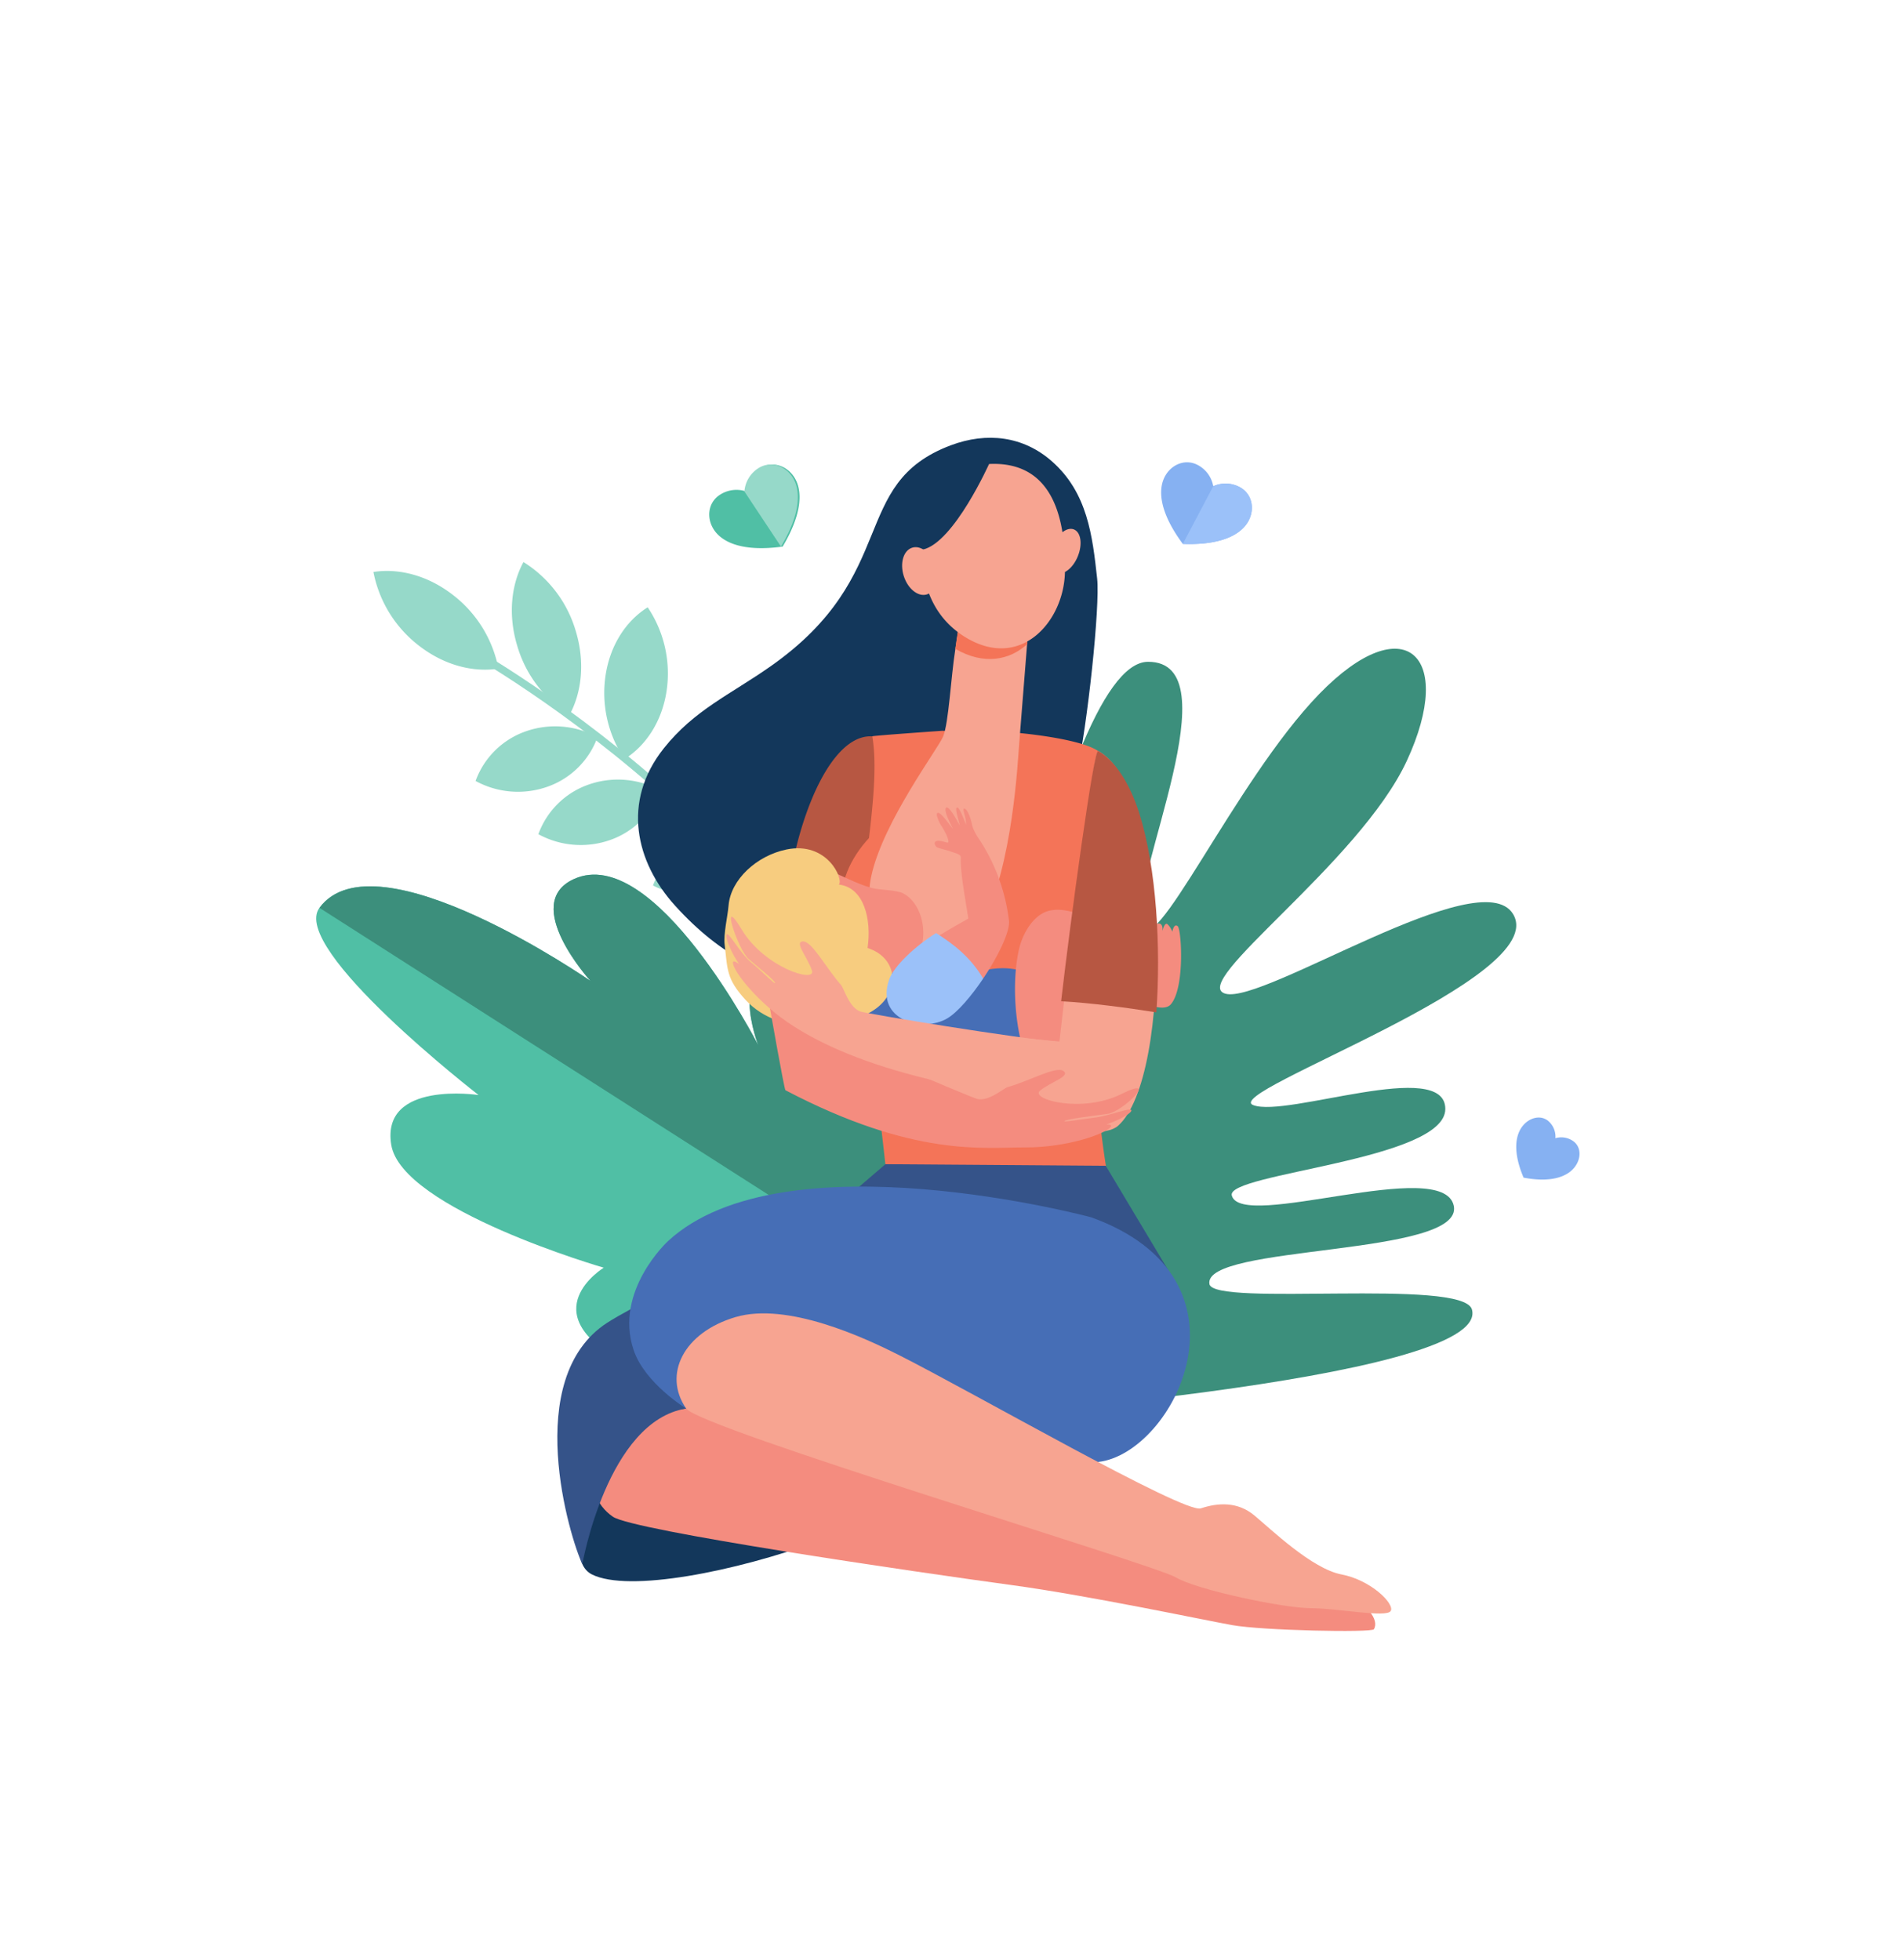 <svg xmlns="http://www.w3.org/2000/svg" width="519.981" height="535.333" viewBox="0 0 519.981 535.333">
  <g id="Componente_32_1" data-name="Componente 32 – 1" transform="translate(2.5 2.5)">
    <path id="Trazado_213" data-name="Trazado 213" d="M257.49,0c90.3,0,169.747,47.871,215.858,120.545a269.394,269.394,0,0,1,41.632,144.622c0,146.447-115.282,265.166-257.49,265.166S0,411.614,0,265.166,115.282,0,257.49,0Z" transform="translate(0.668)" fill="#fcf1ed" opacity="0"/>
    <path id="Trazado_59" data-name="Trazado 59" d="M257.49,0c90.3,0,169.747,47.871,215.858,120.545a269.394,269.394,0,0,1,41.632,144.622c0,146.447-115.282,265.166-257.49,265.166S0,411.614,0,265.166,115.282,0,257.49,0Z" transform="translate(0)" fill="none" stroke="#1f3a71" stroke-width="5" opacity="0"/>
    <g id="Componente_7_1" data-name="Componente 7 – 1" transform="translate(82.523 117.076)">
      <g id="Grupo_132" data-name="Grupo 132" transform="translate(0)">
        <path id="Trazado_70" data-name="Trazado 70" d="M1794.352,850.556S1820,691.953,1845.6,691.9c23.335-.044-4.711,58.732-1.9,71.367s25.488-38.7,48.654-62.568,37.351-10.7,23.922,18.256c-12.985,28-60.025,60.808-49.495,63.616s69.575-36.2,78.474-21.822c10.91,17.625-80.046,48.736-70.921,52.246s52.456-12.991,52.456,1.049-59.874,17.548-58.317,23.619c2.521,9.83,57.688-10.82,60.625,2.819,3,13.95-68.612,10.491-66.724,21.4,1.085,6.27,69.218-1.7,71.681,6.92,5.616,19.655-148.122,30.186-148.122,30.186Z" transform="translate(-1617.099 -630.708)" fill="#3c8f7c"/>
        <g id="Grupo_122" data-name="Grupo 122" transform="translate(16.625 36.778) rotate(-19)">
          <g id="Grupo_121" data-name="Grupo 121" transform="translate(0 0)">
            <g id="Grupo_112" data-name="Grupo 112" transform="translate(14.613 24.59)">
              <path id="Trazado_80" data-name="Trazado 80" d="M75.593,182.943l-2.073-.125C76.5,133.227,56.375,86.567,38.962,56.156,20.065,23.154.2,1.628,0,1.414L1.521,0c.2.215,20.2,21.883,39.218,55.079C58.3,85.746,78.61,132.823,75.593,182.943Z" transform="translate(0 0)" fill="#96d9c9"/>
            </g>
            <g id="Grupo_113" data-name="Grupo 113" transform="translate(0 0)">
              <path id="Trazado_81" data-name="Trazado 81" d="M5.612,23.163c4.734,7.21,11.53,11.684,18.429,12.912a33.376,33.376,0,0,0-5.257-23.163C14.051,5.7,7.255,1.227.356,0A33.375,33.375,0,0,0,5.612,23.163Z" fill="#96d9c9"/>
            </g>
            <g id="Grupo_114" data-name="Grupo 114" transform="translate(30.898 10.769)">
              <path id="Trazado_82" data-name="Trazado 82" d="M.027,21.031a33.2,33.2,0,0,0,7.364,22.54c5.232-4.811,8.718-12.323,9.056-21.031A33.2,33.2,0,0,0,9.083,0C3.85,4.811.365,12.322.027,21.031Z" transform="translate(0)" fill="#96d9c9"/>
            </g>
            <g id="Grupo_115" data-name="Grupo 115" transform="translate(47.435 33.504)">
              <path id="Trazado_83" data-name="Trazado 83" d="M3.694,13.792A32.4,32.4,0,0,0,1.1,37.151C7.836,35.583,14.1,30.783,18,23.358A32.4,32.4,0,0,0,20.6,0C13.856,1.567,7.591,6.367,3.694,13.792Z" transform="translate(0 0)" fill="#96d9c9"/>
            </g>
            <g id="Grupo_116" data-name="Grupo 116" transform="translate(62.95 80.142)">
              <path id="Trazado_84" data-name="Trazado 84" d="M2.059,5.247A13.614,13.614,0,0,0,.236,14.952,10.993,10.993,0,0,0,7.752,9.705,13.611,13.611,0,0,0,9.575,0,11,11,0,0,0,2.059,5.247Z" transform="translate(0 0)" fill="#96d9c9"/>
            </g>
            <g id="Grupo_117" data-name="Grupo 117" transform="translate(68.939 93.816)">
              <path id="Trazado_85" data-name="Trazado 85" d="M2.059,5.247a13.611,13.611,0,0,0-1.823,9.7A10.994,10.994,0,0,0,7.752,9.705,13.614,13.614,0,0,0,9.575,0,10.993,10.993,0,0,0,2.059,5.247Z" transform="translate(0 0)" fill="#96d9c9"/>
            </g>
            <g id="Grupo_118" data-name="Grupo 118" transform="translate(8.149 54.703)">
              <path id="Trazado_86" data-name="Trazado 86" d="M17.3,0A22.444,22.444,0,0,0,0,8.352a24.159,24.159,0,0,0,18.077,7.878,22.443,22.443,0,0,0,17.3-8.35A24.158,24.158,0,0,0,17.3,0Z" transform="translate(0 0)" fill="#96d9c9"/>
            </g>
            <g id="Grupo_119" data-name="Grupo 119" transform="translate(19.629 74.035)">
              <path id="Trazado_87" data-name="Trazado 87" d="M17.3,0A22.443,22.443,0,0,0,0,8.352,24.157,24.157,0,0,0,18.077,16.23a22.444,22.444,0,0,0,17.3-8.35A24.158,24.158,0,0,0,17.3,0Z" transform="translate(0 0)" fill="#96d9c9"/>
            </g>
            <g id="Grupo_120" data-name="Grupo 120" transform="translate(44.669 100.378)">
              <path id="Trazado_88" data-name="Trazado 88" d="M11.262,0A14.608,14.608,0,0,0,0,5.436a15.724,15.724,0,0,0,11.766,5.128A14.609,14.609,0,0,0,23.028,5.129,15.724,15.724,0,0,0,11.262,0Z" transform="translate(0 0)" fill="#96d9c9"/>
            </g>
          </g>
        </g>
        <g id="Grupo_126" data-name="Grupo 126" transform="translate(0 125.155) rotate(-11)">
          <g id="Grupo_125" data-name="Grupo 125" transform="translate(0 0)">
            <path id="Trazado_90" data-name="Trazado 90" d="M183.224,176.162S81.394,159.134,59.245,141.091s-.227-26.178-.227-26.178S7.863,88.688,8.456,70.857s26-8.766,26-8.766-43.1-49.149-32.9-58.483C20.569-13.778,70.4,37.314,70.4,37.314s-14.8-24.3.787-28.143c23.5-5.8,40.843,54.114,40.843,54.114s-4.407-23.661,11.8-20.509C152.9,48.431,183.224,176.162,183.224,176.162Z" fill="#50bfa5"/>
          </g>
          <path id="Trazado_91" data-name="Trazado 91" d="M122.263,42.776c-16.169-3.328-11.8,20.509-11.8,20.509S93.122,3.372,69.622,9.171c-15.583,3.845-.786,28.143-.786,28.143S19.006-13.778,0,3.608L181.317,176.191C178.089,159.707,142.426,46.927,122.263,42.776Z" transform="translate(1.563 0)" fill="#3c8f7c"/>
        </g>
        <path id="Trazado_94" data-name="Trazado 94" d="M1663.588,858.716c-13.87,6.487-14.1,87.8-12.177,93.949.48,1.536,19.568,1.429,21.224,1.645l-6.572-28.508s.621-19,1.622-37.214C1668.661,870.831,1666.891,857.172,1663.588,858.716Z" transform="translate(-1513.268 -773.535)" fill="#f7a491"/>
        <g id="Grupo_129" data-name="Grupo 129" transform="translate(67.182)">
          <path id="Trazado_96" data-name="Trazado 96" d="M1642.9,643.042c-1.279-11.691-2.625-23.426-12.317-31.995-7.843-6.935-17.815-8.109-27.675-4.4-27.938,10.512-13.543,35.324-49.167,60.34-11.069,7.773-20.83,11.922-29.164,22.389-11.665,14.651-7.623,31.192,3.009,42.958,50.87,56.3,105.584-17.479,109.662-35.731C1640.277,683.027,1643.72,650.568,1642.9,643.042Z" transform="translate(-1495.475 -604.58)" fill="#13375b"/>
          <path id="Trazado_97" data-name="Trazado 97" d="M1659.859,899.821c-.118,1.462-1.493,6.186-1.621,7.382a113.986,113.986,0,0,0-20.484.172c-2.066-21.606,8.79-60.045,23.514-59.277C1664.841,848.284,1661.344,881.333,1659.859,899.821Z" transform="translate(-1575.283 -766.543)" fill="#b75742"/>
          <path id="Trazado_98" data-name="Trazado 98" d="M1765.9,968.039c-12.288,6.53-60.58-.146-60.58-.146-1.173-12.291-5.2-43.553-7.938-69.988,1.485-18.487,5.955-40.08,3.745-52.791-.032-.184,19.07-1.513,19.07-1.513l19.819.489s17.241,1.387,22.723,4.98c.38.249,3.707,29.625.857,53.293A221.7,221.7,0,0,0,1765.9,968.039Z" transform="translate(-1615.114 -763.56)" fill="#f47458"/>
          <path id="Trazado_99" data-name="Trazado 99" d="M1633.32,1197.12l-43.28,37.165s85.262,44.552,114.835,36.1l8.065-40.327-19.444-32.5Z" transform="translate(-1543.716 -998.697)" fill="#355389"/>
          <path id="Trazado_100" data-name="Trazado 100" d="M1547.509,1342.164s-32.645-4.993-52.233,10.754-32.262,47.241-22.276,52.233,39.175-.768,62.219-9.217S1566.328,1346.774,1547.509,1342.164Z" transform="translate(-1463.547 -1094.67)" fill="#13375b"/>
          <path id="Trazado_101" data-name="Trazado 101" d="M1482.246,1411.395c-2.719,5.875-.313,11.5,4.194,14.581,5.6,3.828,82.706,15.107,109.08,18.692,20.564,2.8,51.49,9.358,59.939,10.894s38.216,2.079,38.791,1.152c1.577-2.541-1.92-7.3-8.065-8.833s-10.37-.384-22.276-8.45-16.515-1.536-19.588.385-137.879-43.4-137.879-43.4S1488.322,1398.27,1482.246,1411.395Z" transform="translate(-1471.256 -1131.255)" fill="#f48c7f"/>
          <path id="Trazado_102" data-name="Trazado 102" d="M1537.587,1218.645s-59.666,27.976-72.236,36.086c-23.588,15.22-10.152,59.014-6.814,65.946,0,0,6.845-39.045,28.353-42.5l3.841-18.435Z" transform="translate(-1451.704 -1013.014)" fill="#355389"/>
          <path id="Trazado_103" data-name="Trazado 103" d="M1636.507,1223.785s-84.11-22.66-115.6,6.529c0,0-14.754,13.553-9.376,29.685,3.046,9.138,14.369,16.018,14.369,16.018s29.189-24.964,41.095-20.74,58.12,36.814,71.436,35.334C1659.167,1288.307,1683.363,1240.683,1636.507,1223.785Z" transform="translate(-1490.71 -1010.856)" fill="#466eb6"/>
          <path id="Trazado_104" data-name="Trazado 104" d="M1609.42,1330.063c-8.943-4.5-30.186-14.451-44.4-10.226s-19.831,15.712-13.442,24.964c3.747,5.427,127.894,42.632,133.654,46.088s29.573,8.449,36.871,8.449,20.739,2.689,21.892.768-5.377-8.449-13.443-9.986-19.2-12.29-23.812-16.131-9.986-3.456-14.594-1.92S1630.139,1340.492,1609.42,1330.063Z" transform="translate(-1516.395 -1079.64)" fill="#f7a491"/>
          <path id="Trazado_105" data-name="Trazado 105" d="M1755.685,929.544c0,11.737-11.448,14.851-32.955,14.851s-38.94-9.515-38.94-21.253,14.285-28.252,35.791-28.252S1755.685,917.807,1755.685,929.544Z" transform="translate(-1606.072 -797.675)" fill="#f47458"/>
          <path id="Trazado_106" data-name="Trazado 106" d="M1730.635,750.754s-.417,2.977-1.058,7.083c-1.175,7.514-1.774,19.842-3.282,23.589-1.327,3.3-16.358,23.2-19.612,38.065-2.462,11.248,3.523,18.319,8.953,19.938,4.352,1.3,16.588,1.8,21.123-6.529,8.6-15.8,9.961-45.5,10.3-49.555.339-4.019,1.423-17.777,2.143-26.944.389-4.96.672-8.576.672-8.576Z" transform="translate(-1620.919 -699.857)" fill="#f7a491"/>
          <path id="Trazado_107" data-name="Trazado 107" d="M1795.918,756.235c.368-4.852.636-8.41.636-8.41l-19.242,2.929s-.485,2.8-1.022,6.762C1784.092,762.041,1791.106,760.613,1795.918,756.235Z" transform="translate(-1667.597 -699.857)" fill="#f47458"/>
          <path id="Trazado_108" data-name="Trazado 108" d="M1765.316,626.095a21.858,21.858,0,0,0-12.267,8.856c-4.683,7.147-7.9,28.186,7.528,38.006s27.42-4.071,27.618-17.62S1785.49,623.705,1765.316,626.095Z" transform="translate(-1649.566 -618.748)" fill="#f7a491"/>
          <path id="Trazado_109" data-name="Trazado 109" d="M1861.049,686.345c-1.316,3.269-3.927,5.3-5.831,4.532s-2.382-4.038-1.066-7.308,3.926-5.3,5.831-4.532S1862.364,683.076,1861.049,686.345Z" transform="translate(-1718.89 -653.996)" fill="#f7a491"/>
          <path id="Trazado_110" data-name="Trazado 110" d="M1751.449,625.19s-9.67,21.688-18.164,23.625-8.372,12.85-8.372,12.85.19-25.2,8.151-30.982S1751.449,625.19,1751.449,625.19Z" transform="translate(-1633.424 -618.287)" fill="#13375b"/>
          <path id="Trazado_111" data-name="Trazado 111" d="M1741.969,698.968c1.118,3.522.095,6.99-2.286,7.746s-5.217-1.487-6.335-5.009-.095-6.99,2.286-7.746S1740.85,695.445,1741.969,698.968Z" transform="translate(-1638.733 -663.931)" fill="#f7a491"/>
          <path id="Trazado_112" data-name="Trazado 112" d="M1648.539,991.943c10.247,5.13,10.1-2.014,20.193-6.09,10.952-4.423,9.78-19.429,2.593-23.194-1.832-.959-6.427-.879-8.49-1.448-9.369-2.583-15.805-9.661-19.8-1.685C1638.165,969.259,1638.292,986.814,1648.539,991.943Z" transform="translate(-1576.891 -838.217)" fill="#f48c7f"/>
          <path id="Trazado_113" data-name="Trazado 113" d="M1686.333,1049.257c.211,8.109,3.818,10.361,11.584,15.533s21.841,7.509,28.591,9.478c20.5,5.979,29.97,1.493,28.908-12.637s.859-14.465-14.148-21.258c-14.332-6.487-15.732-.677-27.344-2.068S1686.065,1038.929,1686.333,1049.257Z" transform="translate(-1607.761 -892.353)" fill="#466eb6"/>
          <path id="Trazado_114" data-name="Trazado 114" d="M1627.088,966.674c1.153-7.882-.993-16.558-7.839-17.329,1.354-1.474-3.159-11.9-14.322-9.583-8.185,1.7-15.215,8.255-15.8,15.282-.262,3.165-1.428,7.681-1.054,10.835.791,6.667.434,9.222,5.687,14.954,9.622,10.5,28.066,8.039,35.734,2.3C1636.1,978.193,1635.24,969.255,1627.088,966.674Z" transform="translate(-1542.361 -827.297)" fill="#f7cc7f"/>
          <path id="Trazado_115" data-name="Trazado 115" d="M1772.7,952.872c4.111-6.107,7.433-12.935,7.037-15.9a51.47,51.47,0,0,0-8.21-22.274,13.655,13.655,0,0,1-1.79-3.475c-.327-1.87-1.313-4.765-2.231-4.765-.622,0,.634,2.574.494,4.344-1.157-3.014-1.992-4.779-2.429-4.64-.646.2.219,2.623.744,4.9-.541-.942-2.971-5.6-3.745-4.844-.663.646.8,3.69,1.9,5.739-.935-.941-3.767-5.327-4.39-4.159-.267.5.679,2.573,1.178,3.317,1.194,1.782,2.174,4.017,1.9,4.534-.161.3-1.467-.4-2.712-.4-.945,0-1.345.59-.611,1.567.335.447,2.152.7,4.177,1.413,1.483.524,2.663.675,2.591,1.75-.263,3.928,1.865,14.737,2.024,16.528-.844.505-4.272,2.341-8.171,4.767A54.757,54.757,0,0,0,1772.7,952.872Z" transform="translate(-1656.402 -805.158)" fill="#f48c7f"/>
          <path id="Trazado_116" data-name="Trazado 116" d="M1733.755,1008.568c-5.616,3.494-11.591,9.055-12.854,12.8-3.73,11.054,9.271,14.5,15.961,10.484,2.786-1.672,6.516-6.036,9.755-10.849C1743.314,1015.4,1738.876,1011.812,1733.755,1008.568Z" transform="translate(-1630.316 -873.285)" fill="#9bc1f9"/>
          <path id="Trazado_117" data-name="Trazado 117" d="M1842.622,1038.924c10.294-5.437,2.8-32.672,2.8-32.672s18.235,13.658,22.114,9.162,2.916-20.5,1.859-21.347-1.463,1.533-1.463,1.533a5.244,5.244,0,0,0-1.295-2.042c-.852-.715-1.4,1.874-1.4,1.874s.373-2.554-1.465-2.009-.135,3.746-.816,2.112-3.61-2.11-2.621,1.057,2.909,9.147-.7,7.923-6.388-6.125-11.531-10.584c-2.915-2.526-10.058-5.592-14.69-3.791-3.542,1.378-6.348,5.814-7.364,10.315-2.345,10.386-.731,26,3.625,33.1C1831.513,1036.535,1838.3,1041.207,1842.622,1038.924Z" transform="translate(-1699.982 -860.668)" fill="#f48c7f"/>
          <path id="Trazado_118" data-name="Trazado 118" d="M1799.448,859.958c-1.477-.834-9.8,72.607-10.57,79.389l-.056-.012s-17.026-1.313-33.629-4.268l-2.72,15.93c20.4,8.171,46.342,16.71,52.395,11.383C1819.962,949.094,1819.165,871.1,1799.448,859.958Z" transform="translate(-1651.755 -774.435)" fill="#f7a491"/>
          <path id="Trazado_119" data-name="Trazado 119" d="M1888.6,931.392c1.245-17.586.082-39.409-4.688-54.478-2.628-8.3-6.781-14.448-11.219-16.956-1.18-.666-7.521,46.108-10.1,68.392C1870.6,928.787,1880.68,930.129,1888.6,931.392Z" transform="translate(-1725.004 -774.435)" fill="#b75742"/>
          <path id="Trazado_120" data-name="Trazado 120" d="M1717.313,1098.492c4.072-.559,14.52-10.8,3.729-5.417s-25.022,1.434-22.227-.911,8.462-3.958,6.4-5.377-9.161,2.682-15.235,4.4c-1.1.311-5.106,3.962-8.279,3.243-1.7-.385-46.572-19.435-56.659-24.914,0,0,3.932,22.356,4.253,22.523,35.168,18.434,54.27,15.58,65.55,15.62s21.972-3.7,23.3-5.633-11.907,1.024-11.907,1.024,3.737-.326,7.555-.885c4.032-.591,10.075-3.618,9.985-4.62-.088-.975-5.978,1.489-9.988,1.973s-8.32,1.292-8.32.972C1705.472,1099.975,1713.24,1099.051,1717.313,1098.492Z" transform="translate(-1566.997 -913.821)" fill="#f48c7f"/>
          <path id="Trazado_121" data-name="Trazado 121" d="M1595.673,1006.875c-3.124-2.671-8.139-18.478-1.964-8.12s20.28,14.727,19.195,11.243-4.983-7.9-2.481-7.984,6.26,7.207,10.445,11.931c.761.859,2.156,6.093,5.215,7.2,1.638.594,43.282,7.484,54.73,8.324,0,0-22.476,14.023-22.832,13.955-4.994-.947-8.864-2.723-12.973-3.713-18.116-4.364-29.38-9.6-37.134-14.536-9.514-6.061-16.488-14.987-16.564-17.33s9.465,7.3,9.465,7.3-2.968-2.293-5.879-4.827c-3.073-2.675-5.921-9.432-5.3-10.227.6-.773,3.544,5.044,6.657,7.618s6.382,5.966,6.555,5.7C1603.082,1012.972,1598.8,1009.545,1595.673,1006.875Z" transform="translate(-1543.361 -864.443)" fill="#f7a491"/>
        </g>
        <path id="Trazado_125" data-name="Trazado 125" d="M1449.366,535.691a8.279,8.279,0,0,1,3.7-6.279c3.233-2.144,7.271-.893,9.378,2.285,2.439,3.678,2.287,10.044-3.09,19.056-10.394,1.446-16.318-.892-18.756-4.57-2.107-3.178-1.688-7.384,1.545-9.528A8.279,8.279,0,0,1,1449.366,535.691Z" transform="translate(-1330.632 -521.033)" fill="#50bfa5"/>
        <path id="Trazado_126" data-name="Trazado 126" d="M1482.439,531.7c-2.107-3.178-6.145-4.429-9.378-2.285a8.279,8.279,0,0,0-3.7,6.279s9.987,15.058,9.987,15.061C1484.727,541.741,1484.878,535.375,1482.439,531.7Z" transform="translate(-1351.087 -521.033)" fill="#96d9c9"/>
        <g id="Grupo_130" data-name="Grupo 130" transform="translate(236.951 3.904) rotate(30)">
          <path id="Trazado_127" data-name="Trazado 127" d="M12.777,3.4A8.165,8.165,0,0,1,19.117,0c3.823-.146,6.583,2.98,6.727,6.738.166,4.35-3.229,9.635-12.384,14.465C3.962,17.092.173,12.082.006,7.732-.138,3.974,2.374.646,6.2.5A8.167,8.167,0,0,1,12.777,3.4Z" transform="translate(0 0)" fill="#86b1f2"/>
          <path id="Trazado_128" data-name="Trazado 128" d="M13.065,6.743C12.922,2.985,10.162-.141,6.339,0A8.165,8.165,0,0,0,0,3.4S.681,21.211.682,21.208C9.837,16.377,13.232,11.093,13.065,6.743Z" transform="translate(12.777 0)" fill="#9bc1f9"/>
        </g>
        <path id="Trazado_131" data-name="Trazado 131" d="M2275.112,1060.315a5.617,5.617,0,0,1,5.057.943c2.087,1.683,1.951,4.794.118,7.066-2.122,2.63-6.592,4.16-13.863,2.758-2.907-6.81-2.356-11.5-.235-14.133,1.833-2.272,4.845-3.062,6.931-1.379A5.618,5.618,0,0,1,2275.112,1060.315Z" transform="translate(-1935.357 -868.989)" fill="#86b1f2"/>
      </g>
    </g>
  </g>
</svg>

